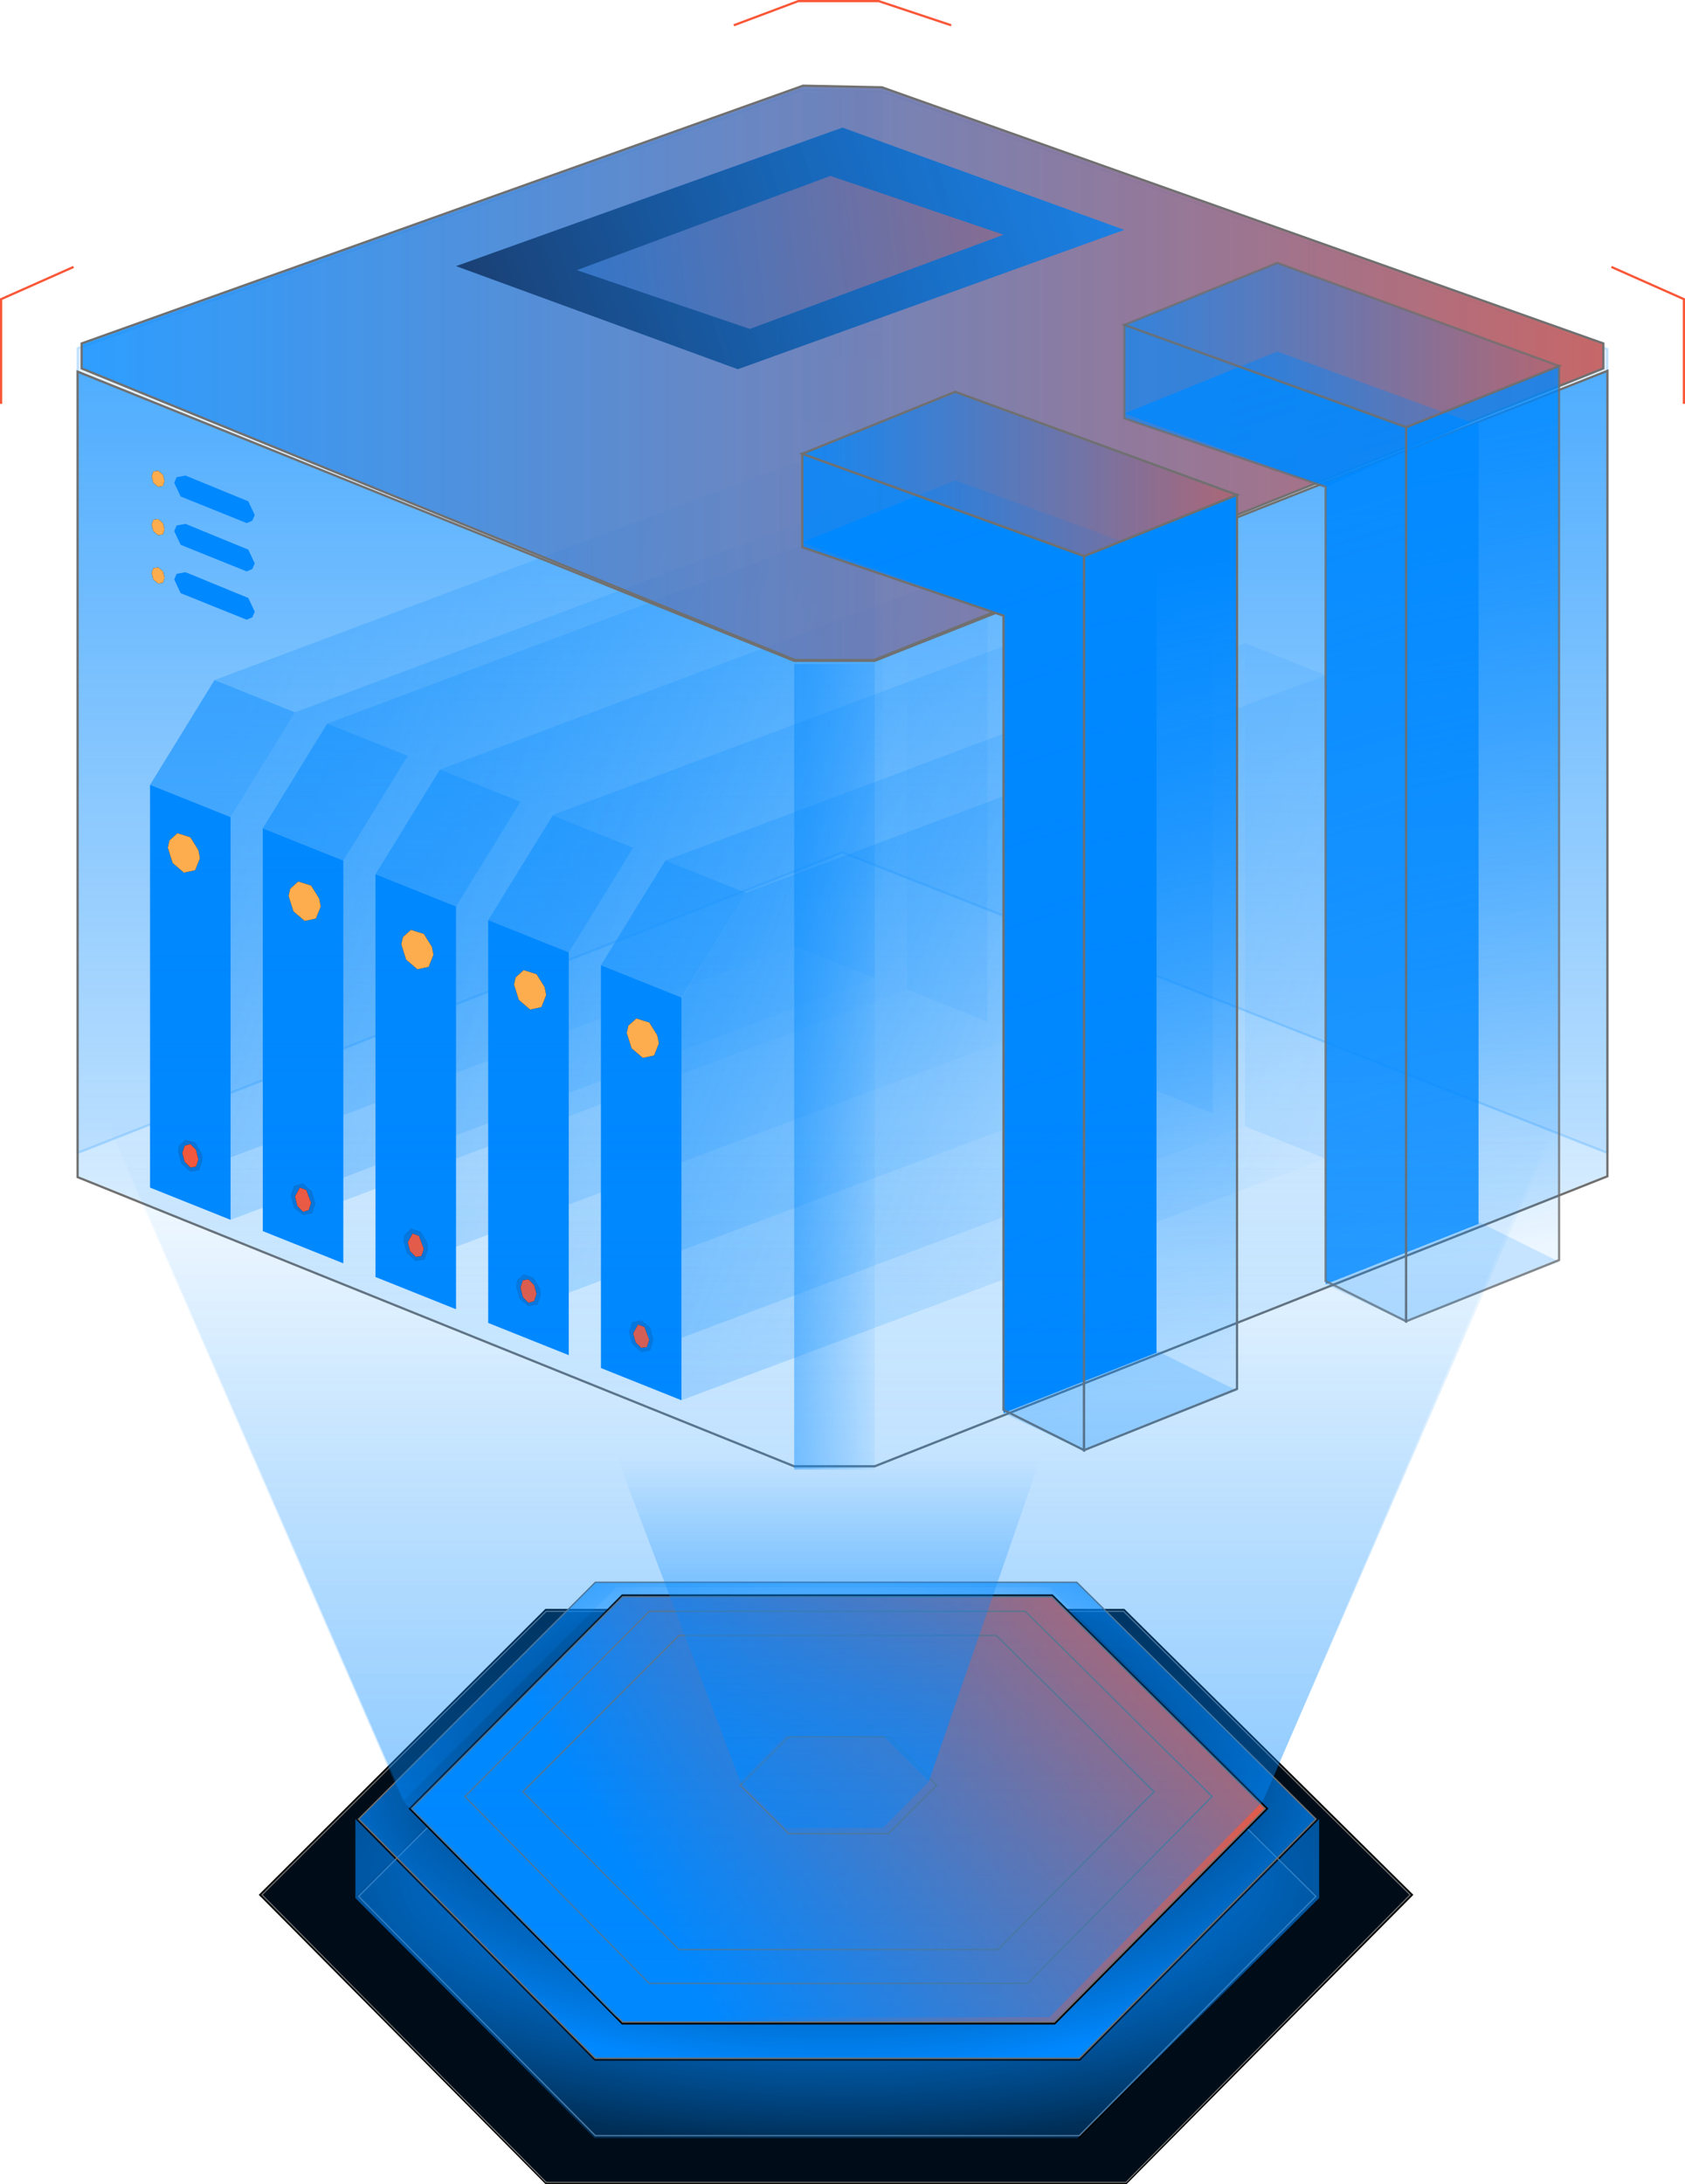 <svg xmlns="http://www.w3.org/2000/svg" xmlns:xlink="http://www.w3.org/1999/xlink" width="751.728" height="973.932" viewBox="0 0 751.728 973.932">
  <defs>
    <radialGradient id="radial-gradient" cx="0.5" cy="0.403" r="0.624" gradientUnits="objectBoundingBox">
      <stop offset="0" stop-color="#08f"/>
      <stop offset="0.476" stop-color="#08f" stop-opacity="0.349"/>
      <stop offset="1" stop-color="#08f" stop-opacity="0"/>
    </radialGradient>
    <radialGradient id="radial-gradient-2" cx="0.5" cy="0.403" r="0.624" gradientUnits="objectBoundingBox">
      <stop offset="0" stop-color="#08f" stop-opacity="0"/>
      <stop offset="0.524" stop-color="#08f" stop-opacity="0.349"/>
      <stop offset="1" stop-color="#08f"/>
    </radialGradient>
    <radialGradient id="radial-gradient-3" cx="0.5" cy="0.186" r="1.249" gradientUnits="objectBoundingBox">
      <stop offset="0" stop-color="#08f"/>
      <stop offset="1" stop-color="#08f" stop-opacity="0"/>
    </radialGradient>
    <linearGradient id="linear-gradient" x1="1.048" y1="0.389" x2="0.241" y2="0.625" gradientUnits="objectBoundingBox">
      <stop offset="0" stop-color="#f95738"/>
      <stop offset="1" stop-color="#08f"/>
    </linearGradient>
    <linearGradient id="linear-gradient-2" x1="0.5" y1="0.221" x2="0.5" y2="1.279" gradientUnits="objectBoundingBox">
      <stop offset="0" stop-color="#0088fe" stop-opacity="0"/>
      <stop offset="1" stop-color="#08f" stop-opacity="0.6"/>
    </linearGradient>
    <linearGradient id="linear-gradient-4" x1="0.5" x2="0.5" y2="1" gradientUnits="objectBoundingBox">
      <stop offset="0" stop-color="#08f" stop-opacity="0.122"/>
      <stop offset="1" stop-color="#08f" stop-opacity="0.02"/>
    </linearGradient>
    <linearGradient id="linear-gradient-5" x1="0.105" y1="0.341" x2="1.069" y2="0.733" gradientUnits="objectBoundingBox">
      <stop offset="0" stop-color="#0088fe" stop-opacity="0.251"/>
      <stop offset="1" stop-color="#0088fd" stop-opacity="0"/>
    </linearGradient>
    <linearGradient id="linear-gradient-7" x1="0.105" y1="0.341" x2="1.07" y2="0.733" xlink:href="#linear-gradient-5"/>
    <linearGradient id="linear-gradient-9" x1="0.105" y1="0.341" x2="1.07" y2="0.733" xlink:href="#linear-gradient-5"/>
    <linearGradient id="linear-gradient-11" x1="0.105" y1="0.341" x2="1.069" y2="0.733" xlink:href="#linear-gradient-5"/>
    <linearGradient id="linear-gradient-15" x1="0.5" y1="-0.527" x2="0.5" y2="1" gradientUnits="objectBoundingBox">
      <stop offset="0" stop-color="#0088fe"/>
      <stop offset="1" stop-color="#0088fd" stop-opacity="0"/>
    </linearGradient>
    <linearGradient id="linear-gradient-16" y1="0.5" x2="1" y2="0.5" gradientUnits="objectBoundingBox">
      <stop offset="0" stop-color="#08f" stop-opacity="0.416"/>
      <stop offset="1" stop-color="#08f" stop-opacity="0.071"/>
    </linearGradient>
    <linearGradient id="linear-gradient-17" x1="1.264" y1="0.456" x2="0" y2="0.456" gradientUnits="objectBoundingBox">
      <stop offset="0" stop-color="#f95738"/>
      <stop offset="1" stop-color="#08f" stop-opacity="0.8"/>
    </linearGradient>
    <linearGradient id="linear-gradient-18" x1="-0.295" y1="0.565" x2="1.094" y2="0.394" gradientUnits="objectBoundingBox">
      <stop offset="0" stop-color="#1e2849"/>
      <stop offset="1" stop-color="#08f" stop-opacity="0.8"/>
    </linearGradient>
    <linearGradient id="linear-gradient-19" x1="2.185" y1="0.436" x2="-0.645" y2="0.564" xlink:href="#linear-gradient-17"/>
    <linearGradient id="linear-gradient-20" x1="0.513" y1="0.931" x2="0.487" y2="0.072" gradientUnits="objectBoundingBox">
      <stop offset="0" stop-color="#08f" stop-opacity="0.102"/>
      <stop offset="1" stop-color="#08f"/>
    </linearGradient>
    <linearGradient id="linear-gradient-21" x1="1.438" y1="0.382" y2="0.382" xlink:href="#linear-gradient-17"/>
    <linearGradient id="linear-gradient-22" x1="0.54" y1="1" x2="0.46" y2="0.053" gradientUnits="objectBoundingBox">
      <stop offset="0" stop-color="#08f" stop-opacity="0.102"/>
      <stop offset="1" stop-color="#08f" stop-opacity="0.8"/>
    </linearGradient>
    <linearGradient id="linear-gradient-23" x1="0.513" y1="0.931" x2="0.487" y2="0.072" gradientUnits="objectBoundingBox">
      <stop offset="0" stop-color="#08f" stop-opacity="0.078"/>
      <stop offset="1" stop-color="#08f" stop-opacity="0.8"/>
    </linearGradient>
    <linearGradient id="linear-gradient-24" x1="1.438" y1="0.382" x2="0" y2="0.382" gradientUnits="objectBoundingBox">
      <stop offset="0" stop-color="#f95738" stop-opacity="0.8"/>
      <stop offset="1" stop-color="#08f" stop-opacity="0.639"/>
    </linearGradient>
    <linearGradient id="linear-gradient-25" x1="0.54" y1="1" x2="0.46" y2="0.053" gradientUnits="objectBoundingBox">
      <stop offset="0" stop-color="#08f" stop-opacity="0.078"/>
      <stop offset="1" stop-color="#08f" stop-opacity="0.639"/>
    </linearGradient>
    <linearGradient id="linear-gradient-26" x1="0.5" x2="0.5" y2="0.999" gradientUnits="objectBoundingBox">
      <stop offset="0" stop-color="#0088fe" stop-opacity="0"/>
      <stop offset="1" stop-color="#08f" stop-opacity="0.2"/>
    </linearGradient>
    <linearGradient id="linear-gradient-27" y1="0" y2="1.506" xlink:href="#linear-gradient-2"/>
  </defs>
  <g id="Product" transform="translate(-0.5 -0.5)">
    <g id="组_7" data-name="组 7" transform="translate(115.944 706.109)">
      <g id="组_2" data-name="组 2" transform="translate(0 11.854)">
        <g id="组_1" data-name="组 1">
          <path id="路径_1" data-name="路径 1" d="M419.14,200.6,548.093,328.116,420.217,457.069H160.875L33,328.116,160.875,200.6Z" transform="translate(-33 -200.6)" fill-rule="evenodd"/>
        </g>
        <path id="路径_2" data-name="路径 2" d="M417.744,200.9H160.2L33.4,327.338,160.2,455.573H418.821l126.8-128.234Z" transform="translate(-31.963 -199.822)" fill="rgba(1,136,254,0.1)" stroke="#707070" stroke-width="0.5" fill-rule="evenodd"/>
      </g>
      <g id="组_4" data-name="组 4" transform="translate(43.104 33.406)">
        <g id="组_3" data-name="组 3">
          <path id="路径_3" data-name="路径 3" d="M367.2,206.6l107.76,106.682L368.28,421.042h-216.6L45,313.282,151.682,206.6Z" transform="translate(-45 -206.6)" fill-rule="evenodd"/>
        </g>
        <path id="路径_4" data-name="路径 4" d="M365.806,206.9H151L45.4,312.5,151,419.187H366.884L472.489,312.5Z" transform="translate(-43.963 -205.822)" stroke="#707070" stroke-width="0.6" fill-rule="evenodd" fill="url(#radial-gradient)"/>
      </g>
      <path id="矩形" d="M365.806,197.3H151L45.4,302.9,151,409.587H366.884L472.489,302.9Z" transform="translate(-0.859 -197.3)" stroke="#707070" stroke-width="0.6" fill-rule="evenodd" fill="url(#radial-gradient-2)"/>
      <path id="矩形-2" data-name="矩形" d="M367.2,368.943,474.962,261.9V226.7L368.28,334.46h-216.6L45,226.7v35.2L151.682,368.943Z" transform="translate(-1.896 -121.095)" fill-rule="evenodd" fill="url(#radial-gradient-3)"/>
      <g id="组_6" data-name="组 6" transform="translate(66.811 5.388)">
        <g id="组_5" data-name="组 5">
          <path id="路径_5" data-name="路径 5" d="M338.96,198.8l96.266,95.547-95.188,96.266H146.788L51.6,294.347,146.788,198.8Z" transform="translate(-51.6 -198.8)" fill-rule="evenodd"/>
        </g>
        <path id="路径_6" data-name="路径 6" d="M337.564,199.1H146.11L52,293.57l94.11,95.188H338.642l94.11-95.188Z" transform="translate(-50.563 -198.022)" stroke="#707070" stroke-width="0.6" fill-rule="evenodd" fill="url(#linear-gradient)"/>
      </g>
      <path id="矩形备份-2" d="M308.6,200.9H140.857L58.6,283.516l82.257,83.334H309.681l82.257-83.334Z" transform="translate(33.355 -187.969)" fill="none" stroke="#707070" stroke-width="0.6"/>
      <path id="矩形备份-2-2" data-name="矩形备份-2" d="M277.01,203.9H135.485L65.8,273.585l69.685,70.4H277.728l69.685-70.4Z" transform="translate(52.018 -180.193)" fill="none" stroke="#707070" stroke-width="0.6"/>
      <path id="矩形备份-2-3" data-name="矩形备份-2" d="M158.893,216.5H114.352L92.8,238.052,114.352,259.6h44.541l21.552-21.552Z" transform="translate(122.002 -147.534)" fill="none" stroke="#707070" stroke-width="0.6"/>
    </g>
    <g id="组_8" data-name="组 8" transform="translate(259.624 608.048)">
      <path id="路径" d="M144.122,356.784,73,170H292.83L228.174,356.784l-20.115-20.115H164.237Z" transform="translate(-73 -170)" fill-rule="evenodd" fill="url(#linear-gradient-2)"/>
      <path id="路径-2" data-name="路径" d="M144.122,356.784,73,170H292.83L228.174,357.143,207.7,377.618H164.6Z" transform="translate(-73 -170)" fill-rule="evenodd" fill="url(#linear-gradient-2)"/>
    </g>
    <g id="组_67" data-name="组 67" transform="translate(35.124 38.716)">
      <g id="组_10" data-name="组 10" transform="translate(0 1.796)">
        <g id="组_9" data-name="组 9" transform="translate(323.28 1.078)">
          <path id="矩形-3" data-name="矩形" d="M100.5,12.3h35.92V371.5H100.5Z" transform="translate(-100.5 -12.3)" fill-rule="evenodd" fill="url(#linear-gradient-4)"/>
        </g>
        <path id="矩形-4" data-name="矩形" d="M10.5,127.3,333.78,12l35.92.718L692.98,127.662V486.144L351.74,352.162,10.5,486.144Z" transform="translate(-10.5 -12)" fill="rgba(0,136,255,0.1)" stroke="rgba(0,136,254,0.2)" stroke-width="1" fill-rule="evenodd"/>
      </g>
      <g id="组_25" data-name="组 25" transform="translate(32.328 168.106)">
        <g id="组_12" data-name="组 12">
          <g id="组_11" data-name="组 11" transform="translate(287.36)">
            <path id="矩形备份-12" d="M99.5,58.3l35.92,14.368v215.52L99.5,273.82Z" transform="translate(-99.5 -58.3)" fill="rgba(0,136,255,0.08)" fill-rule="evenodd"/>
          </g>
          <path id="矩形-5" data-name="矩形" d="M48.236,155.284,306.86,58.3V273.82L19.5,381.58V201.98Z" transform="translate(-19.5 -58.3)" fill-rule="evenodd" fill="url(#linear-gradient-5)"/>
          <path id="矩形-6" data-name="矩形" d="M58.236,159.284,316.86,62.3V277.82L29.5,385.58V205.98Z" transform="translate(6.42 -47.932)" fill-rule="evenodd" fill="url(#linear-gradient-5)"/>
          <path id="矩形备份-12-2" data-name="矩形备份-12" d="M19.5,98.3l35.92,14.368v179.6L19.5,277.9Z" transform="translate(-19.5 45.38)" fill="#08f" fill-rule="evenodd"/>
        </g>
        <g id="组_14" data-name="组 14" transform="translate(50.288 19.397)">
          <g id="组_13" data-name="组 13" transform="translate(287.36)">
            <path id="矩形备份-13" d="M113.5,63.7l35.92,14.368v215.52L113.5,279.22Z" transform="translate(-113.5 -63.7)" fill="rgba(0,136,255,0.08)" fill-rule="evenodd"/>
          </g>
          <path id="矩形-7" data-name="矩形" d="M62.236,160.684,320.86,63.7V279.22L33.5,386.98V207.38Z" transform="translate(-33.5 -63.7)" fill-rule="evenodd" fill="url(#linear-gradient-7)"/>
          <path id="矩形-8" data-name="矩形" d="M72.236,164.684,330.86,67.7V283.22L43.5,390.98V211.739Z" transform="translate(-7.58 -53.332)" fill-rule="evenodd" fill="url(#linear-gradient-7)"/>
          <path id="矩形备份-13-2" data-name="矩形备份-13" d="M33.5,103.7l35.92,14.368v179.6L33.5,283.3Z" transform="translate(-33.5 39.98)" fill="#08f" fill-rule="evenodd"/>
        </g>
        <g id="组_16" data-name="组 16" transform="translate(100.576 39.871)">
          <g id="组_15" data-name="组 15" transform="translate(287.36)">
            <path id="矩形备份-14" d="M127.5,69.4l35.92,14.368v215.52L127.5,284.92Z" transform="translate(-127.5 -69.4)" fill="rgba(0,136,255,0.08)" fill-rule="evenodd"/>
          </g>
          <path id="矩形-9" data-name="矩形" d="M76.236,166.384,334.86,69.4V284.92L47.5,392.68V213.08Z" transform="translate(-47.5 -69.4)" fill-rule="evenodd" fill="url(#linear-gradient-9)"/>
          <path id="矩形-10" data-name="矩形" d="M86.236,170.384,344.86,73.4V288.92L57.5,396.68V216.721Z" transform="translate(-21.58 -59.032)" fill-rule="evenodd" fill="url(#linear-gradient-9)"/>
          <path id="矩形备份-14-2" data-name="矩形备份-14" d="M47.5,109.4l35.92,14.368v179.6L47.5,289Z" transform="translate(-47.5 34.28)" fill="#08f" fill-rule="evenodd"/>
        </g>
        <g id="组_18" data-name="组 18" transform="translate(150.864 60.346)">
          <g id="组_17" data-name="组 17" transform="translate(287.36)">
            <path id="矩形备份-15" d="M141.5,75.1l35.92,14.368v215.52L141.5,290.62Z" transform="translate(-141.5 -75.1)" fill="rgba(0,136,255,0.1)" fill-rule="evenodd"/>
          </g>
          <path id="矩形-11" data-name="矩形" d="M90.6,171.725,348.86,75.1V290.62L61.5,398.38V218.78Z" transform="translate(-61.5 -75.1)" fill-rule="evenodd" fill="url(#linear-gradient-11)"/>
          <path id="矩形-12" data-name="矩形" d="M100.236,176.084,358.86,79.1V294.62L71.5,402.38V222.78Z" transform="translate(-35.58 -64.732)" fill-rule="evenodd" fill="url(#linear-gradient-11)"/>
          <path id="矩形备份-15-2" data-name="矩形备份-15" d="M61.5,115.1l35.92,14.368v179.6L61.5,294.7Z" transform="translate(-61.5 28.58)" fill="#08f" fill-rule="evenodd"/>
        </g>
        <g id="组_24" data-name="组 24" transform="translate(0 80.461)">
          <g id="组_19" data-name="组 19" transform="translate(488.512)">
            <path id="矩形备份-16" d="M155.5,80.7l35.92,14.368v215.52L155.5,296.22Z" transform="translate(-155.5 -80.7)" fill="rgba(0,136,255,0.1)" fill-rule="evenodd"/>
          </g>
          <path id="矩形-13" data-name="矩形" d="M104.236,177.684,362.86,80.7V296.22L75.5,403.98V224.38Z" transform="translate(125.652 -80.7)" fill-rule="evenodd" fill="url(#linear-gradient-5)"/>
          <path id="矩形-14" data-name="矩形" d="M114.236,181.684,372.86,84.7V300.22L85.5,407.98V228.739Z" transform="translate(151.572 -70.332)" fill-rule="evenodd" fill="url(#linear-gradient-5)"/>
          <path id="矩形备份-16-2" data-name="矩形备份-16" d="M75.5,120.7l35.92,14.368v179.6L75.5,300.3Z" transform="translate(125.652 22.98)" fill="#08f" fill-rule="evenodd"/>
          <g id="组_20" data-name="组 20" transform="translate(0 16.523)">
            <path id="矩形备份-12-3" data-name="矩形备份-12" d="M48.236,85.3l35.92,14.368-28.736,46.7L19.5,132Z" transform="translate(-19.5 -85.3)" fill="rgba(42,156,255,0.5)" fill-rule="evenodd"/>
          </g>
          <g id="组_21" data-name="组 21" transform="translate(50.288 35.92)">
            <path id="矩形备份-13-3" data-name="矩形备份-13" d="M62.236,90.7l35.92,14.368-28.736,46.7L33.5,137.4Z" transform="translate(-33.5 -90.7)" fill="rgba(42,156,255,0.5)" fill-rule="evenodd"/>
          </g>
          <g id="组_22" data-name="组 22" transform="translate(100.576 56.394)">
            <path id="矩形备份-14-3" data-name="矩形备份-14" d="M76.236,96.4l35.92,14.368-28.736,46.7L47.5,143.1Z" transform="translate(-47.5 -96.4)" fill="rgba(42,156,255,0.5)" fill-rule="evenodd"/>
          </g>
          <g id="组_23" data-name="组 23" transform="translate(150.864 76.869)">
            <path id="矩形备份-15-3" data-name="矩形备份-15" d="M90.236,102.1l35.92,14.368-28.736,46.7L61.5,148.8Z" transform="translate(-61.5 -102.1)" fill="rgba(42,156,255,0.5)" fill-rule="evenodd"/>
          </g>
          <path id="矩形备份-16-3" data-name="矩形备份-16" d="M104.236,107.7l35.92,14.368-28.736,46.7L75.5,154.4Z" transform="translate(125.652 -10.716)" fill="rgba(42,156,255,0.5)" fill-rule="evenodd"/>
        </g>
      </g>
      <g id="组_27" data-name="组 27" transform="translate(0 127.157)">
        <path id="矩形-15" data-name="矩形" d="M10.5,47.259,330.188,176.212h35.92L692.98,46.9V406.1L366.108,535.412h-35.92L10.5,406.459Z" transform="translate(-10.5 -46.9)" stroke="#707070" stroke-width="1" fill-rule="evenodd" fill="url(#linear-gradient-15)"/>
        <g id="组_26" data-name="组 26" transform="translate(319.688 130.749)">
          <path id="矩形-16" data-name="矩形" d="M99.5,83.3h35.92V442.5H99.5Z" transform="translate(-99.5 -83.3)" fill-rule="evenodd" fill="url(#linear-gradient-16)"/>
        </g>
        <path id="直线-2" d="M109,83.4V438.649" transform="translate(244.812 47.708)" fill="none"/>
        <path id="直线-2-2" data-name="直线-2" d="M99,83.4V438.649" transform="translate(218.892 47.708)" fill="none"/>
      </g>
      <g id="组_43" data-name="组 43" transform="translate(44.9 470.193)">
        <g id="组_30" data-name="组 30">
          <path id="椭圆形备份-3" d="M28.388,156.409l3.951-.718,1.437-4.67-.359-2.514-2.874-5.029-4.31-1.078-2.874,2.514L23,147.429l1.437,5.388Z" transform="translate(-23 -142.4)" fill="rgba(30,40,73,0.2)" stroke="rgba(30,40,73,0.3)" stroke-width="0.1" fill-rule="evenodd"/>
          <g id="组_29" data-name="组 29" transform="translate(1.796 1.796)">
            <g id="组_28" data-name="组 28">
              <path id="路径_7" data-name="路径 7" d="M27.092,153.317l2.514-.359,1.078-3.233-1.078-4.31L27.092,142.9l-2.514.718L23.5,146.851l1.078,3.951Z" transform="translate(-23.5 -142.9)" fill-rule="evenodd"/>
            </g>
            <path id="路径_8" data-name="路径 8" d="M27.092,153.317l2.514-.359,1.078-3.233-1.078-4.31L27.092,142.9l-2.514.718L23.5,146.851l1.078,3.951Z" transform="translate(-23.5 -142.9)" fill="#f95738" fill-rule="evenodd"/>
          </g>
        </g>
        <g id="组_33" data-name="组 33" transform="translate(50.288 19.397)">
          <path id="椭圆形备份-3-2" data-name="椭圆形备份-3" d="M42.388,161.809l3.951-.718,1.437-4.31-1.437-5.388L42.388,147.8l-3.951,1.078L37,153.188l1.437,5.388Z" transform="translate(-37 -147.8)" fill="rgba(30,40,73,0.2)" stroke="rgba(30,40,73,0.3)" stroke-width="0.1" fill-rule="evenodd"/>
          <g id="组_32" data-name="组 32" transform="translate(1.796 1.796)">
            <g id="组_31" data-name="组 31">
              <path id="路径_9" data-name="路径 9" d="M41.092,159.076l2.514-.718,1.078-3.233-2.155-5.747L39.655,148.3,37.5,152.251l1.078,4.31Z" transform="translate(-37.5 -148.3)" fill-rule="evenodd"/>
            </g>
            <path id="路径_10" data-name="路径 10" d="M41.092,159.076l2.514-.718,1.078-3.233-2.155-5.747L39.655,148.3,37.5,152.251l1.078,4.31Z" transform="translate(-37.5 -148.3)" fill="#f95738" fill-rule="evenodd"/>
          </g>
        </g>
        <g id="组_36" data-name="组 36" transform="translate(100.576 39.512)">
          <path id="椭圆形备份-3-3" data-name="椭圆形备份-3" d="M56.388,167.768l3.951-.718,1.437-4.67-.359-2.874-2.874-4.67-4.31-1.437-2.874,2.874L51,158.788l1.437,5.388Z" transform="translate(-51 -153.4)" fill="rgba(30,40,73,0.2)" stroke="rgba(30,40,73,0.3)" stroke-width="0.1" fill-rule="evenodd"/>
          <g id="组_35" data-name="组 35" transform="translate(1.796 2.155)">
            <g id="组_34" data-name="组 34">
              <path id="路径_11" data-name="路径 11" d="M55.092,164.417l2.514-.359,1.078-3.233-2.155-5.747L53.655,154,51.5,157.951l1.078,3.951Z" transform="translate(-51.5 -154)" fill-rule="evenodd"/>
            </g>
            <path id="路径_12" data-name="路径 12" d="M55.092,164.417l2.514-.359,1.078-3.233-2.155-5.747L53.655,154,51.5,157.951l1.078,3.951Z" transform="translate(-51.5 -154)" fill="#f95738" fill-rule="evenodd"/>
          </g>
        </g>
        <g id="组_39" data-name="组 39" transform="translate(150.864 59.986)">
          <path id="椭圆形备份-3-4" data-name="椭圆形备份-3" d="M70.388,173.109l3.951-.718,1.437-4.31-.359-2.874-2.874-4.67-4.31-1.437-2.874,2.514L65,164.488l1.437,5.388Z" transform="translate(-65 -159.1)" fill="rgba(30,40,73,0.2)" stroke="rgba(30,40,73,0.3)" stroke-width="0.1" fill-rule="evenodd"/>
          <g id="组_38" data-name="组 38" transform="translate(1.796 2.155)">
            <g id="组_37" data-name="组 37">
              <path id="路径_13" data-name="路径 13" d="M69.092,170.117l2.514-.718,1.078-3.233-1.078-3.951L69.092,159.7l-2.514.359L65.5,163.292l1.078,4.31Z" transform="translate(-65.5 -159.7)" fill-rule="evenodd"/>
            </g>
            <path id="路径_14" data-name="路径 14" d="M69.092,170.117l2.514-.718,1.078-3.233-1.078-3.951L69.092,159.7l-2.514.359L65.5,163.292l1.078,4.31Z" transform="translate(-65.5 -159.7)" fill="#f95738" fill-rule="evenodd"/>
          </g>
        </g>
        <g id="组_42" data-name="组 42" transform="translate(201.152 80.461)">
          <path id="椭圆形备份-3-5" data-name="椭圆形备份-3" d="M84.388,178.809l3.951-.718,1.437-4.67-1.437-5.388L84.388,164.8l-3.951.718L79,169.829l1.437,5.388Z" transform="translate(-79 -164.8)" fill="rgba(30,40,73,0.2)" stroke="rgba(30,40,73,0.3)" stroke-width="0.1" fill-rule="evenodd"/>
          <g id="组_41" data-name="组 41" transform="translate(1.796 1.796)">
            <g id="组_40" data-name="组 40">
              <path id="路径_15" data-name="路径 15" d="M83.092,175.717l2.514-.359,1.078-3.233-2.155-5.747L81.655,165.3,79.5,169.251l1.078,3.951Z" transform="translate(-79.5 -165.3)" fill-rule="evenodd"/>
            </g>
            <path id="路径_16" data-name="路径 16" d="M83.092,175.717l2.514-.359,1.078-3.233-2.155-5.747L81.655,165.3,79.5,169.251l1.078,3.951Z" transform="translate(-79.5 -165.3)" fill="#f95738" fill-rule="evenodd"/>
          </g>
        </g>
      </g>
      <g id="组_60" data-name="组 60" transform="translate(33.046 171.698)">
        <g id="组_45" data-name="组 45" transform="translate(0 21.552)">
          <g id="组_44" data-name="组 44">
            <path id="路径_17" data-name="路径 17" d="M22.574,72.484l2.155-.359.718-2.155L24.729,67.1l-2.155-1.8-2.155.359L19.7,67.814l.718,2.874Z" transform="translate(-19.7 -65.3)" fill-rule="evenodd"/>
          </g>
          <path id="路径_18" data-name="路径 18" d="M22.574,72.484l2.155-.359.718-2.155L24.729,67.1l-2.155-1.8-2.155.359L19.7,67.814l.718,2.874Z" transform="translate(-19.7 -65.3)" fill="#fdad4e" fill-rule="evenodd"/>
        </g>
        <path id="矩形备份-12-4" data-name="矩形备份-12" d="M27.529,65.9,55.546,77.394,58.42,83.5l-1.078,2.514-2.514,1.078L25.374,75.239,22.5,69.133l1.078-2.514Z" transform="translate(-12.442 -42.193)" fill="#08f" fill-rule="evenodd"/>
        <g id="组_47" data-name="组 47" transform="translate(0 43.104)">
          <g id="组_46" data-name="组 46">
            <path id="路径_19" data-name="路径 19" d="M22.574,78.484l2.155-.359.718-2.155L24.729,73.1l-2.155-1.8-2.155.359L19.7,73.814l.718,2.874Z" transform="translate(-19.7 -71.3)" fill-rule="evenodd"/>
          </g>
          <path id="路径_20" data-name="路径 20" d="M22.574,78.484l2.155-.359.718-2.155L24.729,73.1l-2.155-1.8-2.155.359L19.7,73.814l.718,2.874Z" transform="translate(-19.7 -71.3)" fill="#fdad4e" fill-rule="evenodd"/>
        </g>
        <g id="组_49" data-name="组 49" transform="translate(7.184 161.64)">
          <g id="组_48" data-name="组 48">
            <path id="路径_21" data-name="路径 21" d="M28.884,121.9l5.029-1.078,2.155-5.388-.718-3.592L31.758,106.1l-5.747-1.8-3.592,3.233-.718,3.233,2.155,6.825Z" transform="translate(-21.7 -104.3)" fill-rule="evenodd"/>
          </g>
          <path id="路径_22" data-name="路径 22" d="M28.884,121.9l5.029-1.078,2.155-5.388-.718-3.592L31.758,106.1l-5.747-1.8-3.592,3.233-.718,3.233,2.155,6.825Z" transform="translate(-21.7 -104.3)" fill="#fdad4e" fill-rule="evenodd"/>
        </g>
        <g id="组_51" data-name="组 51" transform="translate(61.064 183.192)">
          <g id="组_50" data-name="组 50">
            <path id="路径_23" data-name="路径 23" d="M43.884,127.9l5.029-1.078,2.155-5.388-.718-3.592L46.758,112.1l-5.747-1.8-3.592,3.233-.718,3.233,2.155,6.825Z" transform="translate(-36.7 -110.3)" fill-rule="evenodd"/>
          </g>
          <path id="路径_24" data-name="路径 24" d="M43.884,127.9l5.029-1.078,2.155-5.388-.718-3.592L46.758,112.1l-5.747-1.8-3.592,3.233-.718,3.233,2.155,6.825Z" transform="translate(-36.7 -110.3)" fill="#fdad4e" fill-rule="evenodd"/>
        </g>
        <g id="组_53" data-name="组 53" transform="translate(111.352 204.744)">
          <g id="组_52" data-name="组 52">
            <path id="路径_25" data-name="路径 25" d="M57.884,133.9l5.029-1.078,2.155-5.388-.718-3.592L60.758,118.1l-5.747-1.8-3.592,3.233-.718,3.233,2.155,6.825Z" transform="translate(-50.7 -116.3)" fill-rule="evenodd"/>
          </g>
          <path id="路径_26" data-name="路径 26" d="M57.884,133.9l5.029-1.078,2.155-5.388-.718-3.592L60.758,118.1l-5.747-1.8-3.592,3.233-.718,3.233,2.155,6.825Z" transform="translate(-50.7 -116.3)" fill="#fdad4e" fill-rule="evenodd"/>
        </g>
        <g id="组_55" data-name="组 55" transform="translate(161.64 222.704)">
          <g id="组_54" data-name="组 54">
            <path id="路径_27" data-name="路径 27" d="M71.884,138.9l5.029-1.078,2.155-5.388-.718-3.592L74.758,123.1l-5.747-1.8-3.592,3.233-.718,3.233,2.155,6.825Z" transform="translate(-64.7 -121.3)" fill-rule="evenodd"/>
          </g>
          <path id="路径_28" data-name="路径 28" d="M71.884,138.9l5.029-1.078,2.155-5.388-.718-3.592L74.758,123.1l-5.747-1.8-3.592,3.233-.718,3.233,2.155,6.825Z" transform="translate(-64.7 -121.3)" fill="#fdad4e" fill-rule="evenodd"/>
        </g>
        <g id="组_57" data-name="组 57" transform="translate(211.928 244.256)">
          <g id="组_56" data-name="组 56">
            <path id="路径_29" data-name="路径 29" d="M85.884,144.9l5.029-1.078,2.155-5.388-.718-3.592L88.758,129.1l-5.747-1.8-3.592,3.233-.718,3.233,2.155,6.825Z" transform="translate(-78.7 -127.3)" fill-rule="evenodd"/>
          </g>
          <path id="路径_30" data-name="路径 30" d="M85.884,144.9l5.029-1.078,2.155-5.388-.718-3.592L88.758,129.1l-5.747-1.8-3.592,3.233-.718,3.233,2.155,6.825Z" transform="translate(-78.7 -127.3)" fill="#fdad4e" fill-rule="evenodd"/>
        </g>
        <path id="矩形备份-12-5" data-name="矩形备份-12" d="M27.529,71.9,55.546,83.394,58.42,89.5l-1.078,2.514-2.514,1.078L25.374,81.239,22.5,75.133l1.078-2.514Z" transform="translate(-12.442 -26.641)" fill="#08f" fill-rule="evenodd"/>
        <path id="矩形备份-12-6" data-name="矩形备份-12" d="M27.529,59.9,55.546,71.394,58.42,77.5l-1.078,2.514-2.514,1.078L25.374,69.239,22.5,63.133l1.078-2.514Z" transform="translate(-12.442 -57.745)" fill="#08f" fill-rule="evenodd"/>
        <g id="组_59" data-name="组 59">
          <g id="组_58" data-name="组 58">
            <path id="路径_31" data-name="路径 31" d="M22.574,66.484l2.155-.359.718-2.155L24.729,61.1l-2.155-1.8-2.155.359L19.7,61.814l.718,2.874Z" transform="translate(-19.7 -59.3)" fill-rule="evenodd"/>
          </g>
          <path id="路径_32" data-name="路径 32" d="M22.574,66.484l2.155-.359.718-2.155L24.729,61.1l-2.155-1.8-2.155.359L19.7,61.814l.718,2.874Z" transform="translate(-19.7 -59.3)" fill="#fdad4e" fill-rule="evenodd"/>
        </g>
      </g>
      <g id="组_61" data-name="组 61" transform="translate(1.796)">
        <path id="路径-2-2" data-name="路径-2" d="M332.843,11.5,11,126.444v11.135L329.251,267.61h35.2l325.435-130.03V126.444L368.045,12.218Z" transform="translate(-11 -11.5)" stroke="#707070" stroke-width="1" fill-rule="evenodd" fill="url(#linear-gradient-17)"/>
        <path id="矩形-17" data-name="矩形" d="M183.22,124.46,355.636,62.318,229.916,16.7,57.5,78.482Z" transform="translate(109.528 1.978)" fill-rule="evenodd" fill="url(#linear-gradient-18)"/>
        <path id="矩形-18" data-name="矩形" d="M149.728,90.948,262.876,48.922,185.648,22.7,72.5,64.726Z" transform="translate(148.408 17.53)" fill-rule="evenodd" fill="url(#linear-gradient-19)"/>
      </g>
      <g id="组_66" data-name="组 66" transform="translate(323.28 79.024)">
        <g id="组_63" data-name="组 63" transform="translate(0 57.472)">
          <path id="矩形-19" data-name="矩形" d="M125.5,96.6l68.248-27.3V426.7L125.5,453.644Z" transform="translate(-35.7 1.822)" fill="#08f" fill-rule="evenodd"/>
          <g id="组_62" data-name="组 62" transform="translate(89.8 427.807)">
            <path id="矩形-20" data-name="矩形" d="M125.5,196.258,194.107,168.6l35.561,17.6-68.248,26.94Z" transform="translate(-125.5 -168.6)" fill="rgba(0,136,255,0.2)" fill-rule="evenodd"/>
          </g>
          <path id="矩形-21" data-name="矩形" d="M255.315,92.11,168.748,60.5,100.5,88.158l89.8,32.687Z" transform="translate(-100.5 -20.988)" fill="#08f" fill-rule="evenodd"/>
          <path id="矩形-22" data-name="矩形" d="M135.5,89.6l68.248-27.3V461.012l-68.248,27.3Z" transform="translate(-9.78 -16.322)" stroke="#707070" stroke-width="1" fill-rule="evenodd" fill="url(#linear-gradient-20)"/>
          <path id="矩形-23" data-name="矩形" d="M226.22,122.777l68.248-27.3L168.748,49.5,100.5,77.158Z" transform="translate(-100.5 -49.5)" stroke="#707070" stroke-width="1" fill-rule="evenodd" fill="url(#linear-gradient-21)"/>
          <path id="路径-3" d="M100.5,57.2V98.867L190.3,129.4V483.57l35.92,17.96V102.818Z" transform="translate(-100.5 -29.542)" stroke="#707070" stroke-width="1" fill-rule="evenodd" fill="url(#linear-gradient-22)"/>
        </g>
        <g id="组_65" data-name="组 65" transform="translate(143.68)">
          <path id="矩形-24" data-name="矩形" d="M165.5,80.6l68.248-27.3V410.7L165.5,437.644Z" transform="translate(-75.7 17.822)" fill="rgba(0,136,255,0.8)" fill-rule="evenodd"/>
          <g id="组_64" data-name="组 64" transform="translate(89.8 427.807)">
            <path id="矩形-25" data-name="矩形" d="M165.5,180.258,234.107,152.6l35.561,17.6-68.248,26.94Z" transform="translate(-165.5 -152.6)" fill="rgba(0,136,255,0.16)" fill-rule="evenodd"/>
          </g>
          <path id="矩形-26" data-name="矩形" d="M295.315,76.11,208.748,44.5,140.5,72.158l89.8,32.687Z" transform="translate(-140.5 -4.988)" fill="rgba(0,136,255,0.8)" fill-rule="evenodd"/>
          <path id="矩形-27" data-name="矩形" d="M175.5,73.6l68.248-27.3V445.012l-68.248,27.3Z" transform="translate(-49.78 -0.322)" stroke="rgba(112,112,112,0.8)" stroke-width="1" fill-rule="evenodd" fill="url(#linear-gradient-23)"/>
          <path id="矩形-28" data-name="矩形" d="M266.22,106.777l68.248-27.3L208.748,33.5,140.5,61.158Z" transform="translate(-140.5 -33.5)" stroke="rgba(112,112,112,0.8)" stroke-width="1" fill-rule="evenodd" fill="url(#linear-gradient-24)"/>
          <path id="路径-3-2" data-name="路径-3" d="M140.5,41.2V82.867L230.3,113.4V467.57l35.92,17.96V86.818Z" transform="translate(-140.5 -13.542)" stroke="rgba(112,112,112,0.8)" stroke-width="1" fill-rule="evenodd" fill="url(#linear-gradient-25)"/>
        </g>
      </g>
    </g>
    <g id="组_68" data-name="组 68" transform="translate(47.696 500.288)">
      <path id="路径-3-3" data-name="路径" d="M146.545,443.524,14,140H660.56L530.17,443.524l-95.188-95.547H241.733Z" transform="translate(-14 -140)" fill-rule="evenodd" fill="url(#linear-gradient-26)"/>
      <path id="路径-4" data-name="路径" d="M146.845,443.824,14.3,140.3H660.86L529.393,442.746,434.2,539.012H240.955Z" transform="translate(-13.222 -139.222)" fill-rule="evenodd" fill="url(#linear-gradient-27)"/>
    </g>
    <g id="组_70" data-name="组 70" transform="translate(1 1)">
      <path id="路径-5" data-name="路径" d="M1,95.064v-46.7L33.328,34" transform="translate(-1 84.536)" fill="none" stroke="#f95738" stroke-width="1"/>
      <g id="组_69" data-name="组 69" transform="translate(718.4 118.536)">
        <path id="路径备份-2" d="M233.328,95.064v-46.7L201,34" transform="translate(-201 -34)" fill="none" stroke="#f95738" stroke-width="1"/>
      </g>
      <path id="路径备份" d="M188.984,11.776,156.656,1h-35.92L92,11.776" transform="translate(234.872 -1)" fill="none" stroke="#f95738" stroke-width="1"/>
    </g>
  </g>
</svg>

